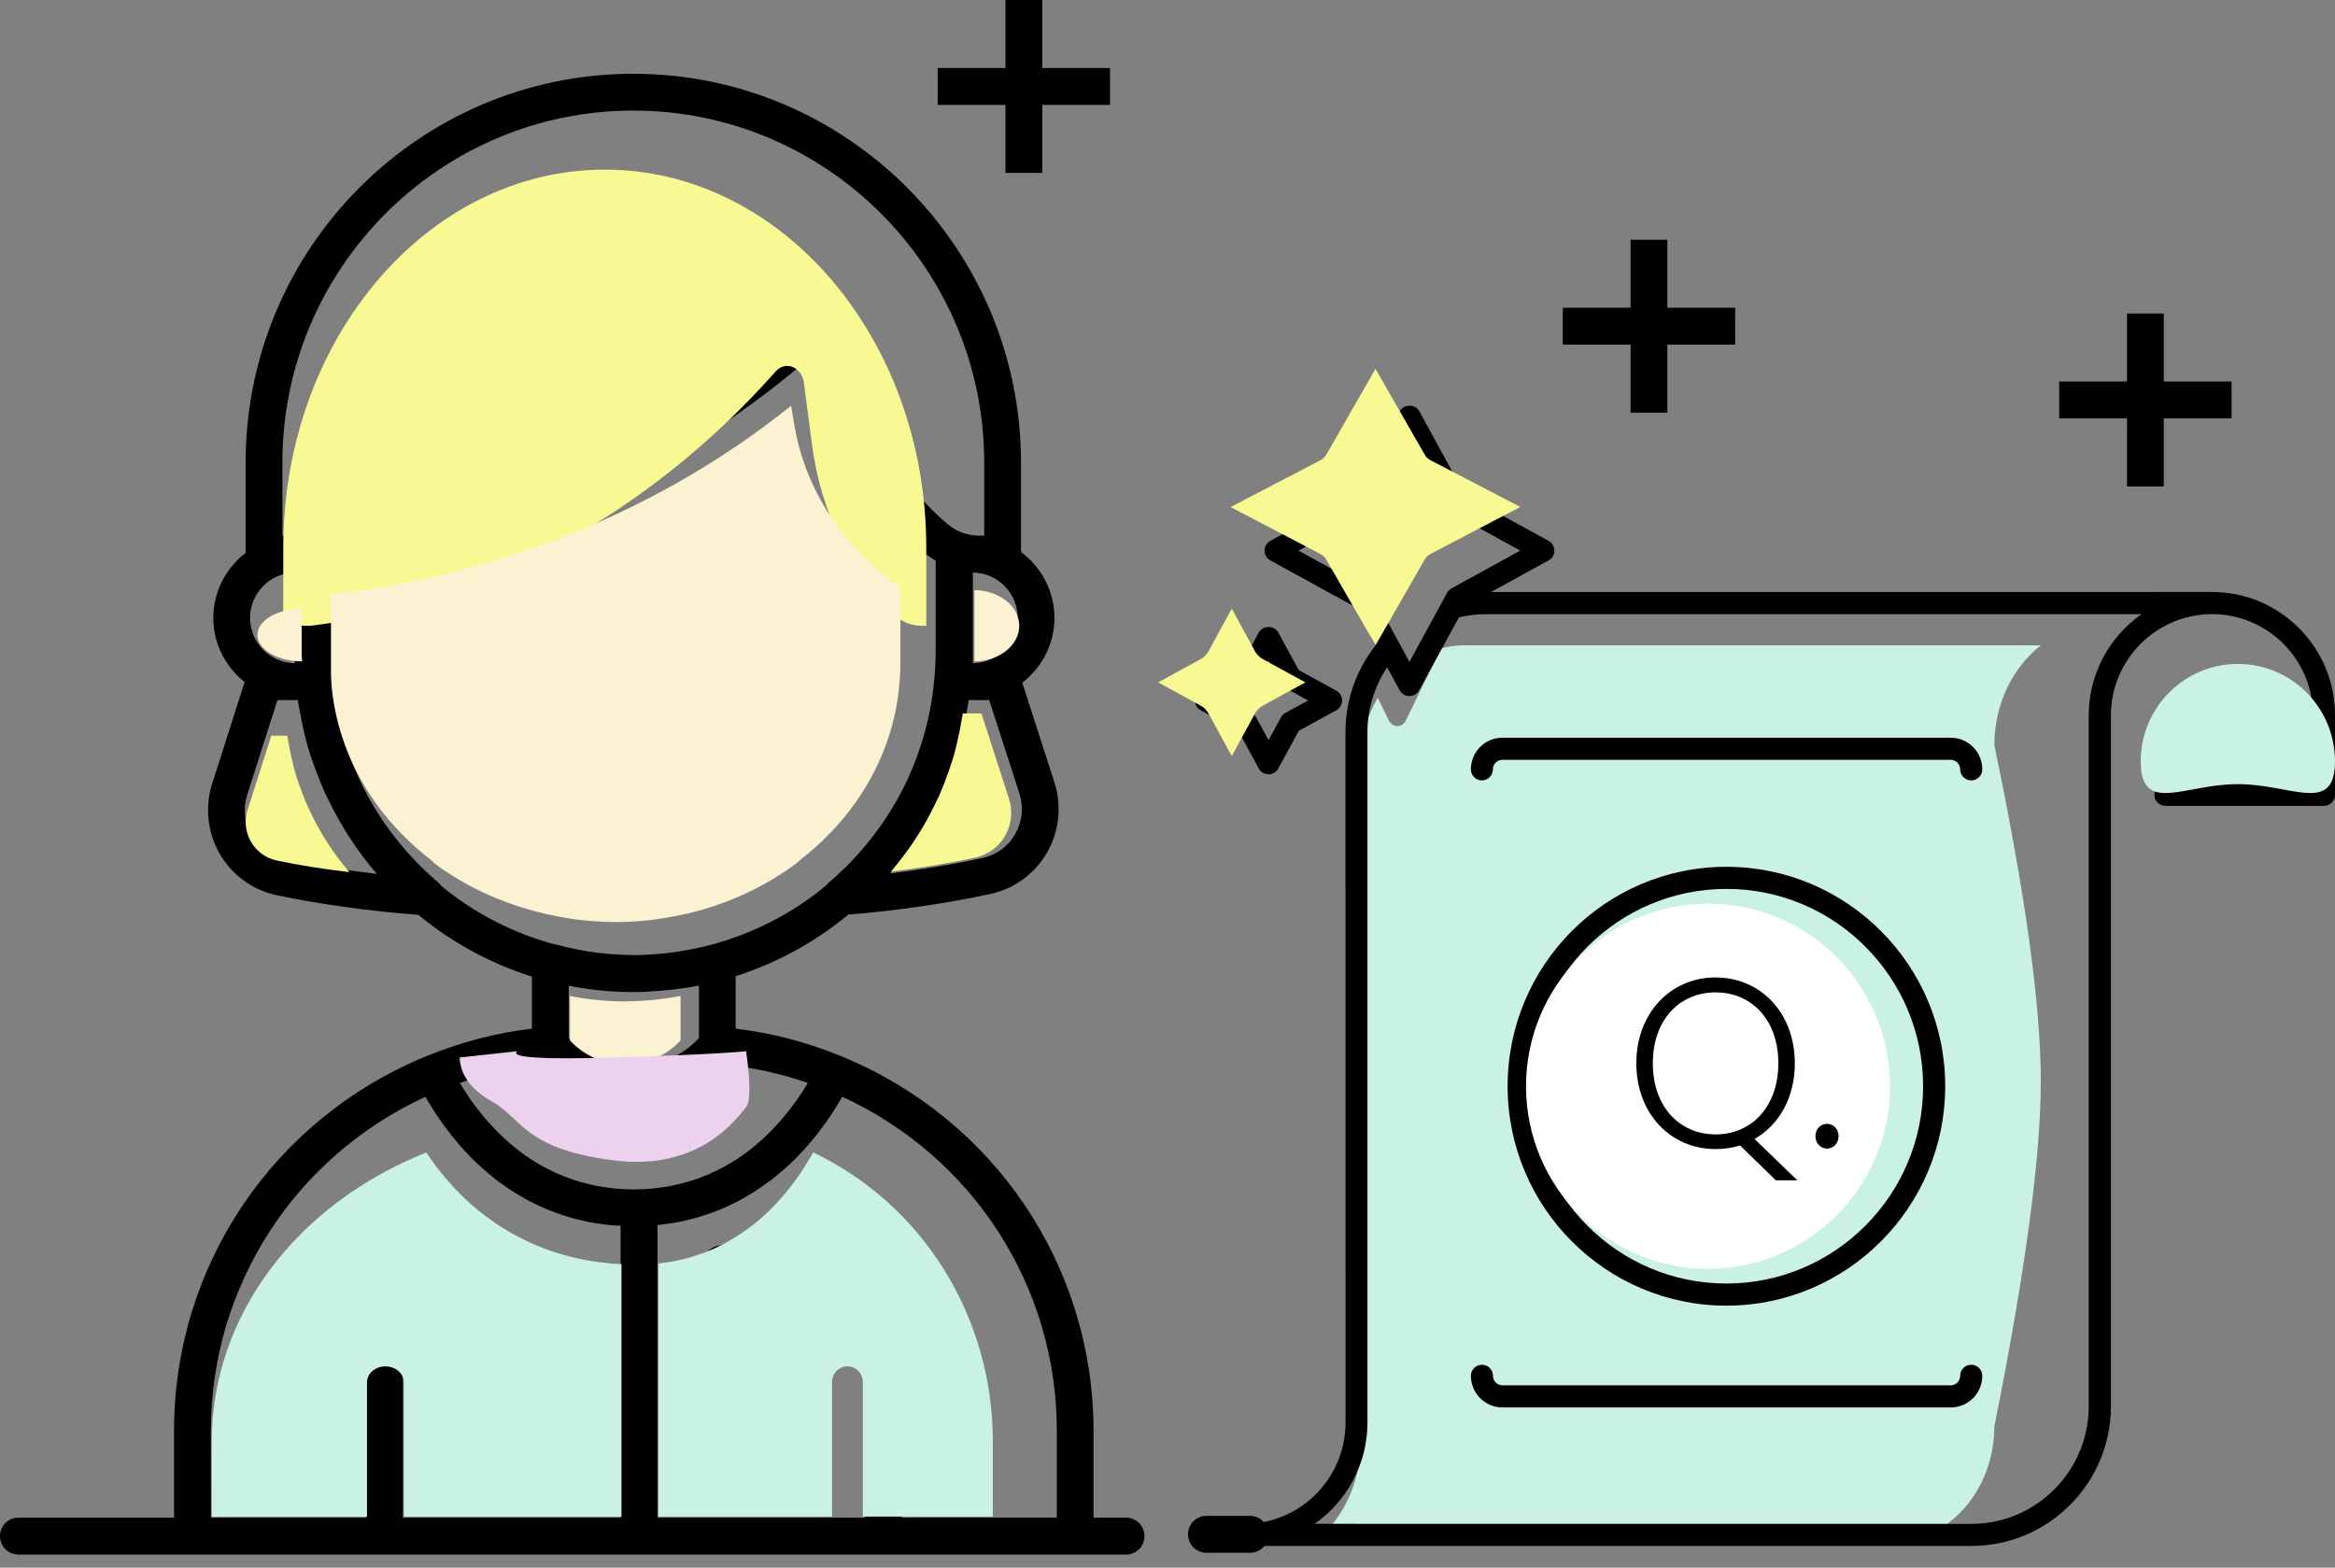 <?xml version="1.0" encoding="UTF-8"?>
<svg width="140px" height="94px" viewBox="0 0 140 94" version="1.1" xmlns="http://www.w3.org/2000/svg" xmlns:xlink="http://www.w3.org/1999/xlink">
    <rect x="0" y="0" width="140" height="94" fill="#808080" stroke="none"/>
    <!-- Generator: Sketch 50.2 (55047) - http://www.bohemiancoding.com/sketch -->
    <title>ico-contrata-pro</title>
    <desc>Created with Sketch.</desc>
    <defs></defs>
    <g id="Home" stroke="none" stroke-width="1" fill="none" fill-rule="evenodd">
        <g id="Home/Home" transform="translate(-975, -1898)">
            <g id="ico-contrata-pro" transform="translate(975, 1898)">
                <path d="M74.952,90.898 L72.334,90.898 C71.722,90.898 71.231,91.39 71.231,92.004 C71.231,92.617 71.722,93.11 72.334,93.11 L74.952,93.11 C75.563,93.11 76.054,92.617 76.054,92.004 C76.054,91.395 75.559,90.898 74.952,90.898 Z" id="Fill-1" fill="#000000"></path>
                <path d="M43.354,47.208 C42.772,47.026 42.165,47.355 41.976,47.929 C41.95,48.016 41.252,50.05 37.988,50.05 C34.815,50.05 34.147,48.18 34.074,47.951 C33.91,47.368 33.308,47.027 32.726,47.182 C32.141,47.342 31.787,47.947 31.947,48.539 C31.99,48.69 33.002,52.262 37.984,52.262 C42.953,52.262 44.038,48.711 44.081,48.564 C44.258,47.986 43.926,47.385 43.354,47.208 L43.354,47.208 Z" id="Fill-2" fill="#000000"></path>
                <path d="M67.519,91.006 L65.565,91.006 L65.565,85.805 C65.565,75.913 59.618,67.087 50.416,63.325 C48.362,62.487 46.243,61.934 44.107,61.683 L44.107,58.534 C46.601,57.739 48.891,56.478 50.868,54.841 C53.693,54.62 56.849,54.162 59.394,53.601 C60.828,53.29 62.06,52.378 62.783,51.113 C63.511,49.838 63.67,48.305 63.218,46.909 L61.293,40.939 C62.456,40.036 63.222,38.637 63.222,37.051 C63.222,35.427 62.426,34.002 61.216,33.099 L61.216,27.742 C61.216,14.886 50.786,4.424 37.971,4.424 C25.156,4.424 14.727,14.882 14.727,27.742 L14.727,33.155 C13.555,34.058 12.789,35.462 12.789,37.051 C12.789,38.615 13.53,39.993 14.666,40.896 L12.724,46.987 C12.272,48.391 12.44,49.925 13.177,51.203 C13.913,52.473 15.153,53.376 16.583,53.679 C19.136,54.219 22.275,54.651 25.083,54.858 C27.072,56.499 29.38,57.769 31.891,58.56 L31.891,61.683 C29.755,61.934 27.641,62.487 25.587,63.325 L25.582,63.325 C16.38,67.087 10.434,75.913 10.434,85.805 L10.434,91.006 L1.102,91.006 C0.491,91.006 0,91.499 0,92.112 C0,92.726 0.491,93.218 1.102,93.218 L67.515,93.218 C68.127,93.218 68.618,92.726 68.618,92.112 C68.622,91.503 68.131,91.006 67.52,91.006 L67.519,91.006 Z M40.934,57.014 C40.671,57.057 40.408,57.104 40.141,57.135 C39.935,57.161 39.728,57.182 39.521,57.199 C39.043,57.238 38.561,57.269 38.07,57.273 C37.958,57.273 37.846,57.269 37.739,57.264 C37.338,57.26 36.946,57.234 36.555,57.204 C36.262,57.178 35.969,57.152 35.672,57.113 C35.655,57.113 35.633,57.109 35.616,57.104 C34.845,56.996 34.07,56.837 33.29,56.625 C33.269,56.621 33.247,56.625 33.23,56.625 C30.72,55.938 28.42,54.746 26.465,53.13 C26.418,53.065 26.371,53 26.306,52.944 C23.554,50.612 21.595,47.596 20.605,44.235 C20.441,43.678 20.303,43.108 20.191,42.529 L20.191,42.516 C20.079,41.942 19.998,41.358 19.946,40.771 L19.946,40.767 C19.916,40.425 19.907,40.08 19.894,39.739 L19.894,34.2 C30.711,32.853 41.002,28.187 49.15,20.93 L49.365,22.347 C50.011,26.554 52.155,30.382 55.402,33.129 C55.622,33.315 55.854,33.475 56.1,33.617 L56.1,39.103 C56.1,39.665 56.065,40.218 56.014,40.767 L56.014,40.775 C55.906,41.959 55.682,43.112 55.355,44.231 L55.355,44.235 C54.369,47.592 52.418,50.603 49.68,52.936 C49.632,52.974 49.598,53.031 49.559,53.074 C47.552,54.75 45.175,55.981 42.579,56.668 C42.019,56.811 41.476,56.923 40.934,57.014 L40.934,57.014 Z M14.994,37.051 C14.994,35.57 16.183,34.364 17.647,34.339 L17.647,39.103 C17.647,39.319 17.672,39.527 17.681,39.743 L17.681,39.769 C16.195,39.756 14.994,38.542 14.994,37.051 L14.994,37.051 Z M58.33,39.769 L58.33,34.334 C59.812,34.347 61.017,35.561 61.017,37.051 C61.017,38.542 59.811,39.755 58.33,39.768 L58.33,39.769 Z M59.312,41.98 L61.121,47.587 C61.383,48.404 61.293,49.264 60.871,50.011 C60.449,50.754 59.76,51.259 58.929,51.445 C57.254,51.817 55.307,52.136 53.37,52.374 C53.671,52.02 53.955,51.652 54.235,51.281 C54.257,51.255 54.274,51.229 54.295,51.203 C54.571,50.832 54.838,50.452 55.083,50.063 C55.096,50.046 55.105,50.028 55.118,50.011 C55.544,49.337 55.932,48.633 56.28,47.907 C56.358,47.747 56.44,47.588 56.513,47.423 C56.651,47.112 56.78,46.797 56.905,46.477 C56.991,46.253 57.073,46.028 57.15,45.803 C57.258,45.492 57.366,45.186 57.46,44.87 C57.568,44.503 57.658,44.132 57.745,43.76 C57.839,43.358 57.917,42.952 57.986,42.542 C58.016,42.356 58.059,42.17 58.085,41.98 L59.312,41.98 Z M16.932,32.118 L16.932,27.738 C16.932,16.101 26.371,6.631 37.971,6.631 C49.572,6.631 59.011,16.1 59.011,27.738 L59.011,32.118 L58.692,32.118 C58.008,32.118 57.34,31.876 56.815,31.431 C53.977,29.034 52.104,25.686 51.536,22.005 L51.002,18.536 C50.941,18.13 50.657,17.793 50.27,17.66 C50.153,17.621 50.033,17.599 49.917,17.599 C49.637,17.599 49.365,17.703 49.159,17.906 L48.978,18.079 C40.753,25.928 30.014,30.912 18.728,32.118 L16.932,32.118 Z M15.084,50.089 C14.658,49.354 14.563,48.469 14.822,47.661 L16.634,41.98 L17.857,41.98 C17.883,42.17 17.926,42.352 17.956,42.538 C18.025,42.935 18.099,43.328 18.189,43.721 C18.279,44.106 18.37,44.49 18.482,44.87 C18.577,45.194 18.689,45.514 18.8,45.829 C18.874,46.041 18.951,46.253 19.033,46.46 C19.162,46.797 19.3,47.13 19.446,47.454 C19.502,47.575 19.563,47.695 19.619,47.816 C20.407,49.48 21.406,51.022 22.594,52.404 C20.661,52.179 18.71,51.873 17.031,51.514 C16.208,51.333 15.511,50.832 15.084,50.089 L15.084,50.089 Z M37.972,59.489 L37.997,59.489 C38.536,59.489 39.074,59.454 39.617,59.407 C40.392,59.346 41.158,59.247 41.907,59.1 L41.907,62.249 C40.895,63.333 39.496,63.951 38.002,63.951 C36.512,63.951 35.108,63.329 34.1,62.249 L34.1,59.109 C35.353,59.355 36.65,59.489 37.971,59.489 L37.972,59.489 Z M32.572,63.843 C33.993,65.32 35.935,66.163 38.006,66.163 C40.073,66.163 42.015,65.32 43.44,63.843 C45.12,64.007 46.795,64.366 48.435,64.936 C48.375,65.035 48.315,65.135 48.25,65.238 C48.216,65.295 48.186,65.346 48.147,65.407 C48.035,65.584 47.91,65.765 47.781,65.951 C47.742,66.007 47.699,66.059 47.66,66.115 C47.566,66.249 47.467,66.383 47.359,66.521 C47.303,66.595 47.238,66.668 47.178,66.746 C47.083,66.867 46.984,66.988 46.881,67.105 C46.812,67.182 46.743,67.264 46.67,67.342 C46.567,67.459 46.455,67.575 46.347,67.692 C46.269,67.77 46.196,67.848 46.119,67.925 C45.998,68.046 45.873,68.163 45.748,68.28 C45.671,68.353 45.593,68.426 45.512,68.496 C45.365,68.625 45.21,68.75 45.051,68.876 C44.982,68.932 44.917,68.988 44.844,69.04 C44.612,69.213 44.375,69.385 44.125,69.545 C44.086,69.571 44.043,69.593 44,69.619 C43.789,69.753 43.57,69.882 43.341,70.003 C43.251,70.051 43.152,70.098 43.057,70.146 C42.872,70.236 42.687,70.327 42.493,70.414 C42.381,70.461 42.265,70.509 42.153,70.552 C41.968,70.625 41.778,70.694 41.58,70.759 C41.455,70.798 41.33,70.837 41.201,70.876 C40.999,70.932 40.792,70.984 40.585,71.031 C40.456,71.062 40.331,71.092 40.198,71.118 C39.965,71.161 39.724,71.195 39.483,71.226 C39.367,71.239 39.25,71.26 39.13,71.269 C38.764,71.303 38.389,71.325 38.002,71.325 C37.614,71.325 37.24,71.303 36.874,71.269 C36.753,71.256 36.641,71.239 36.521,71.226 C36.279,71.195 36.038,71.161 35.806,71.118 C35.672,71.092 35.547,71.062 35.418,71.031 C35.211,70.984 35.005,70.932 34.802,70.876 C34.673,70.837 34.548,70.798 34.423,70.759 C34.23,70.694 34.04,70.625 33.851,70.552 C33.734,70.509 33.618,70.461 33.511,70.414 C33.317,70.331 33.132,70.241 32.946,70.146 C32.852,70.098 32.757,70.055 32.662,70.003 C32.434,69.882 32.219,69.753 32.003,69.619 C31.965,69.593 31.917,69.571 31.879,69.545 C31.629,69.381 31.388,69.213 31.159,69.04 C31.091,68.988 31.022,68.932 30.953,68.876 C30.798,68.75 30.643,68.625 30.492,68.496 C30.41,68.426 30.333,68.353 30.255,68.28 C30.13,68.163 30.005,68.046 29.885,67.925 C29.807,67.848 29.73,67.77 29.657,67.692 C29.545,67.575 29.437,67.459 29.334,67.342 C29.265,67.264 29.192,67.182 29.123,67.105 C29.019,66.984 28.92,66.863 28.826,66.746 C28.765,66.673 28.705,66.595 28.645,66.521 C28.541,66.383 28.442,66.249 28.343,66.115 C28.304,66.059 28.261,66.003 28.223,65.951 C28.093,65.765 27.973,65.584 27.857,65.407 C27.822,65.351 27.788,65.295 27.753,65.238 C27.689,65.135 27.628,65.035 27.568,64.936 C29.217,64.366 30.892,64.007 32.572,63.843 L32.572,63.843 Z M12.643,85.805 C12.643,77.148 17.66,69.385 25.506,65.769 C25.527,65.804 25.549,65.843 25.57,65.877 C25.613,65.951 25.656,66.024 25.704,66.102 C25.777,66.227 25.854,66.348 25.936,66.478 C25.992,66.569 26.052,66.655 26.108,66.75 C26.19,66.875 26.272,67.001 26.363,67.126 C26.431,67.221 26.496,67.32 26.569,67.42 C26.66,67.549 26.759,67.675 26.858,67.804 C26.935,67.903 27.008,68.003 27.09,68.107 C27.198,68.24 27.31,68.374 27.422,68.508 C27.504,68.608 27.585,68.703 27.672,68.802 C27.809,68.958 27.956,69.109 28.102,69.26 C28.175,69.338 28.24,69.411 28.317,69.485 C28.541,69.709 28.774,69.929 29.024,70.145 C29.097,70.21 29.174,70.271 29.252,70.336 C29.433,70.491 29.614,70.642 29.807,70.789 C29.911,70.871 30.023,70.945 30.135,71.022 C30.307,71.148 30.483,71.273 30.664,71.39 C30.789,71.472 30.914,71.545 31.043,71.623 C31.224,71.731 31.405,71.839 31.594,71.943 C31.732,72.016 31.87,72.089 32.012,72.159 C32.206,72.254 32.404,72.344 32.602,72.435 C32.748,72.5 32.899,72.56 33.054,72.621 C33.265,72.703 33.481,72.776 33.696,72.85 C33.851,72.902 34.01,72.953 34.169,73.001 C34.402,73.07 34.643,73.126 34.889,73.182 C35.048,73.217 35.203,73.26 35.367,73.29 C35.642,73.342 35.926,73.381 36.211,73.416 C36.357,73.433 36.495,73.459 36.641,73.472 C36.826,73.489 37.02,73.493 37.21,73.502 L37.21,91.01 L24.158,91.01 L24.158,81.701 C24.158,81.088 23.667,80.595 23.055,80.595 C22.444,80.595 21.953,81.088 21.953,81.701 L21.953,91.01 L12.647,91.01 L12.643,85.805 Z M54.059,91.006 L54.059,81.697 C54.059,81.083 53.568,80.591 52.957,80.591 C52.345,80.591 51.854,81.083 51.854,81.697 L51.854,91.006 L39.423,91.006 L39.423,73.463 C39.552,73.45 39.673,73.424 39.798,73.411 C40.082,73.377 40.37,73.338 40.642,73.286 C40.805,73.256 40.96,73.217 41.12,73.178 C41.361,73.122 41.606,73.066 41.839,72.997 C41.998,72.949 42.157,72.897 42.312,72.845 C42.532,72.772 42.747,72.699 42.954,72.617 C43.109,72.556 43.255,72.496 43.406,72.431 C43.608,72.344 43.807,72.249 43.996,72.154 C44.138,72.085 44.28,72.012 44.414,71.938 C44.603,71.835 44.784,71.727 44.965,71.619 C45.094,71.541 45.219,71.467 45.344,71.385 C45.525,71.264 45.701,71.143 45.873,71.018 C45.981,70.94 46.093,70.863 46.201,70.785 C46.395,70.638 46.575,70.483 46.756,70.331 C46.829,70.267 46.911,70.206 46.984,70.141 C47.23,69.925 47.467,69.705 47.691,69.48 C47.764,69.407 47.833,69.329 47.902,69.256 C48.048,69.1 48.199,68.949 48.337,68.793 C48.423,68.698 48.5,68.599 48.582,68.504 C48.694,68.37 48.81,68.236 48.918,68.102 C49,68.003 49.073,67.904 49.15,67.8 C49.249,67.67 49.344,67.541 49.439,67.415 C49.508,67.316 49.577,67.221 49.646,67.122 C49.732,66.996 49.818,66.871 49.9,66.746 C49.96,66.655 50.016,66.564 50.072,66.474 C50.154,66.344 50.227,66.219 50.304,66.098 C50.348,66.02 50.395,65.947 50.438,65.873 C50.459,65.839 50.481,65.8 50.503,65.765 C58.348,69.381 63.365,77.144 63.365,85.801 L63.365,91.002 L54.059,91.006 Z" id="Fill-3" fill="#000000"></path>
                <path d="M39.466,45.367 L39.509,45.367 C40.099,45.367 40.585,44.9 40.611,44.304 C40.633,43.691 40.159,43.181 39.552,43.159 C39.014,43.138 38.596,42.684 38.613,42.105 L38.613,37.625 C38.613,37.012 38.122,36.519 37.511,36.519 C36.899,36.519 36.408,37.012 36.408,37.625 L36.408,42.066 C36.344,43.82 37.717,45.306 39.466,45.367 L39.466,45.367 Z" id="Fill-4" fill="#000000"></path>
                <path d="M44.788,76.052 C44.788,77.9 42.019,77.9 42.019,76.052 C42.019,74.198 44.788,74.198 44.788,76.052" id="Fill-5" fill="#000000"></path>
                <path d="M44.788,82.003 C44.788,83.852 42.019,83.852 42.019,82.003 C42.019,80.15 44.788,80.15 44.788,82.003" id="Fill-6" fill="#000000"></path>
                <path d="M44.788,87.956 C44.788,89.81 42.019,89.81 42.019,87.956 C42.019,86.107 44.788,86.107 44.788,87.956" id="Fill-7" fill="#000000"></path>
                <path d="M37.461,60.048 L37.487,60.048 C37.538,60.048 37.585,60.04 37.637,60.04 C38.719,60.029 39.776,59.919 40.804,59.718 L40.804,62.392 C39.944,63.309 38.756,63.838 37.487,63.838 C36.221,63.838 35.029,63.309 34.173,62.392 L34.173,59.725 C35.237,59.931 36.338,60.048 37.461,60.048 L37.461,60.048 Z" id="Path-Copy-4" fill="#FBF2D2" style="mix-blend-mode: multiply;"></path>
                <path d="M58.845,42.78 L60.495,47.897 C60.735,48.643 60.652,49.427 60.267,50.109 C59.882,50.787 59.253,51.248 58.495,51.418 C56.966,51.757 55.19,52.049 53.422,52.266 C53.697,51.942 53.956,51.607 54.211,51.268 C54.231,51.245 54.247,51.221 54.266,51.197 C54.518,50.858 54.762,50.511 54.986,50.156 C54.997,50.141 55.005,50.125 55.017,50.109 C55.406,49.494 55.76,48.852 56.078,48.189 C56.149,48.043 56.223,47.898 56.29,47.748 C56.416,47.464 56.534,47.176 56.648,46.884 C56.726,46.679 56.801,46.474 56.872,46.269 C56.97,45.986 57.068,45.706 57.155,45.418 C57.253,45.083 57.336,44.744 57.414,44.405 C57.501,44.038 57.571,43.667 57.634,43.293 C57.662,43.123 57.701,42.954 57.725,42.78 L58.845,42.78 Z" id="Path" fill="#F9F993" style="mix-blend-mode: multiply;"></path>
                <path d="M16.984,37.524 L16.984,32.823 C16.984,20.334 25.632,10.171 36.26,10.171 C46.888,10.171 55.536,20.333 55.536,32.823 L55.536,37.524 L55.244,37.524 C54.617,37.524 54.006,37.265 53.524,36.787 C50.924,34.214 49.208,30.621 48.687,26.671 L48.198,22.948 C48.143,22.512 47.883,22.151 47.528,22.007 C47.421,21.965 47.311,21.942 47.204,21.942 C46.948,21.942 46.699,22.053 46.51,22.271 L46.344,22.457 C38.809,30.881 28.969,36.23 18.629,37.524 L16.984,37.524 Z" id="Path" fill="#F9F993" style="mix-blend-mode: multiply;"></path>
                <path d="M15.049,50.478 C14.714,49.901 14.64,49.206 14.843,48.572 L16.266,44.112 L17.226,44.112 C17.247,44.262 17.28,44.404 17.304,44.55 C17.358,44.862 17.416,45.171 17.487,45.479 C17.558,45.781 17.629,46.083 17.716,46.381 C17.791,46.636 17.879,46.887 17.967,47.134 C18.024,47.3 18.085,47.467 18.149,47.629 C18.251,47.894 18.359,48.155 18.474,48.409 C18.518,48.504 18.565,48.599 18.609,48.694 C19.228,50 20.012,51.211 20.945,52.296 C19.427,52.119 17.896,51.879 16.577,51.597 C15.931,51.455 15.384,51.061 15.049,50.478 L15.049,50.478 Z" id="Path" fill="#F9F993" style="mix-blend-mode: multiply;"></path>
                <path d="M27.559,63.413 L31.013,63.035 C30.546,63.413 32.459,63.539 36.752,63.413 C43.192,63.224 44.732,63.035 44.732,63.035 C44.732,63.035 45.179,65.896 44.732,66.391 C44.285,66.886 42.09,70.276 36.752,69.576 C31.415,68.876 31.367,67.118 29.496,66.051 C28.249,65.34 27.603,64.46 27.559,63.413 Z" id="Path-7-Copy" fill="#ECD2EF" style="mix-blend-mode: multiply;"></path>
                <path d="M38.936,55.176 C38.742,55.198 38.547,55.217 38.352,55.232 C37.901,55.265 37.446,55.29 36.983,55.294 C36.878,55.294 36.772,55.29 36.671,55.287 C36.293,55.283 35.923,55.261 35.554,55.235 C35.278,55.213 35.002,55.191 34.721,55.158 C33.942,55.059 33.211,54.922 32.476,54.742 C30.051,54.157 27.883,53.141 26.039,51.764 C25.995,51.709 25.95,51.654 25.889,51.606 C23.294,49.619 21.447,47.05 20.513,44.186 C20.358,43.711 20.228,43.226 20.123,42.732 C20.017,42.232 19.94,41.735 19.891,41.234 C19.863,40.94 19.855,40.645 19.843,40.355 L19.843,35.636 C30.043,34.488 39.748,30.513 47.432,24.329 L47.635,25.537 C48.244,29.121 50.266,32.382 53.328,34.723 C53.535,34.882 53.754,35.018 53.986,35.139 L53.986,39.814 C53.986,40.292 53.953,40.763 53.905,41.231 C53.803,42.246 53.592,43.229 53.283,44.182 C52.353,47.046 50.514,49.611 47.931,51.599 C47.886,51.632 47.854,51.68 47.817,51.716 C45.925,53.145 43.683,54.194 41.235,54.779 C40.707,54.9 40.195,54.996 39.684,55.073 C39.436,55.11 39.188,55.151 38.936,55.176 Z" id="Path" fill="#FBF2D2" style="mix-blend-mode: multiply;"></path>
                <path d="M15.433,38.076 C15.433,37.212 16.622,36.509 18.086,36.494 L18.086,39.272 C18.086,39.398 18.111,39.519 18.12,39.645 L18.12,39.66 C16.634,39.653 15.433,38.945 15.433,38.076 L15.433,38.076 Z" id="Path" fill="#FBF2D2" style="mix-blend-mode: multiply;"></path>
                <path d="M58.425,39.66 L58.425,35.388 C59.907,35.398 61.112,36.353 61.112,37.524 C61.112,38.696 59.906,39.65 58.425,39.66 L58.425,39.66 Z" id="Path" fill="#FBF2D2" style="mix-blend-mode: multiply;"></path>
                <path d="M12.695,86.442 C12.695,78.952 17.712,72.235 25.558,69.107 C25.579,69.137 25.601,69.171 25.622,69.201 C25.665,69.264 25.708,69.328 25.756,69.395 C25.829,69.504 25.906,69.608 25.988,69.72 C26.044,69.799 26.104,69.874 26.16,69.956 C26.242,70.064 26.324,70.173 26.415,70.281 C26.483,70.363 26.548,70.449 26.621,70.535 C26.712,70.647 26.811,70.756 26.91,70.868 C26.987,70.954 27.06,71.04 27.142,71.13 C27.25,71.245 27.362,71.361 27.474,71.477 C27.556,71.563 27.637,71.645 27.724,71.731 C27.861,71.866 28.008,71.997 28.154,72.127 C28.227,72.195 28.292,72.258 28.37,72.322 C28.593,72.516 28.826,72.707 29.076,72.894 C29.149,72.95 29.226,73.002 29.304,73.058 C29.485,73.193 29.666,73.324 29.859,73.451 C29.963,73.522 30.075,73.585 30.187,73.652 C30.359,73.761 30.535,73.869 30.716,73.97 C30.841,74.041 30.966,74.105 31.095,74.172 C31.276,74.265 31.457,74.359 31.646,74.449 C31.784,74.512 31.922,74.576 32.064,74.635 C32.258,74.718 32.456,74.796 32.654,74.875 C32.8,74.931 32.951,74.983 33.106,75.035 C33.317,75.106 33.533,75.17 33.748,75.233 C33.903,75.278 34.062,75.323 34.222,75.364 C34.454,75.424 34.695,75.473 34.941,75.521 C35.1,75.551 35.255,75.589 35.419,75.615 C35.694,75.66 35.978,75.693 36.263,75.723 C36.409,75.738 36.547,75.76 36.693,75.772 C36.878,75.787 37.072,75.79 37.262,75.798 L37.262,90.946 L24.21,90.946 L24.21,82.892 C24.21,82.361 23.719,81.935 23.107,81.935 C22.496,81.935 22.005,82.361 22.005,82.892 L22.005,90.946 L12.699,90.946 L12.695,86.442 Z" id="Path" fill="#C9F1E5" style="mix-blend-mode: multiply;"></path>
                <path d="M51.733,90.942 L51.733,82.888 C51.733,82.357 51.322,81.931 50.81,81.931 C50.298,81.931 49.887,82.357 49.887,82.888 L49.887,90.942 L39.475,90.942 L39.475,75.764 C39.583,75.753 39.684,75.731 39.789,75.719 C40.027,75.69 40.268,75.656 40.496,75.611 C40.633,75.585 40.762,75.551 40.896,75.518 C41.098,75.469 41.303,75.42 41.498,75.361 C41.632,75.319 41.765,75.275 41.895,75.23 C42.079,75.166 42.259,75.103 42.432,75.032 C42.562,74.979 42.685,74.927 42.811,74.871 C42.981,74.796 43.146,74.714 43.305,74.632 C43.424,74.572 43.543,74.508 43.655,74.445 C43.814,74.355 43.965,74.262 44.117,74.168 C44.225,74.101 44.329,74.037 44.434,73.966 C44.585,73.862 44.733,73.757 44.878,73.649 C44.968,73.581 45.062,73.514 45.152,73.447 C45.314,73.32 45.465,73.185 45.617,73.054 C45.678,72.998 45.747,72.946 45.808,72.89 C46.014,72.703 46.212,72.513 46.4,72.318 C46.461,72.255 46.519,72.187 46.576,72.124 C46.699,71.989 46.825,71.858 46.941,71.724 C47.013,71.642 47.078,71.556 47.146,71.473 C47.24,71.358 47.337,71.242 47.427,71.126 C47.496,71.04 47.557,70.954 47.622,70.864 C47.705,70.752 47.785,70.64 47.864,70.532 C47.922,70.446 47.979,70.363 48.037,70.277 C48.109,70.169 48.181,70.061 48.25,69.952 C48.3,69.874 48.347,69.795 48.394,69.717 C48.463,69.605 48.524,69.496 48.589,69.392 C48.625,69.324 48.665,69.261 48.701,69.197 C48.719,69.167 48.737,69.134 48.755,69.104 C55.326,72.232 59.528,78.949 59.528,86.439 L59.528,90.939 L51.733,90.942 Z" id="Path" fill="#C9F1E5" style="mix-blend-mode: multiply;"></path>
                <g id="Group-20" transform="translate(68.346, 22.118)">
                    <path d="M45.047,16.579 C45.52,16.579 45.978,16.651 46.413,16.766 L48.514,21.082 C48.616,21.29 48.813,21.422 49.024,21.422 C49.236,21.422 49.433,21.29 49.535,21.082 L50.198,19.718 C50.86,20.847 51.234,22.168 51.234,23.54 L51.234,64.381 C51.234,66.856 52.336,69.05 54.016,70.371 L19.413,70.375 C16.004,70.375 13.23,67.253 13.23,63.414 C11.373,54.151 10.445,47.246 10.445,42.699 C10.445,38.169 11.373,31.459 13.23,22.568 C13.23,20.093 12.125,17.899 10.445,16.579 L45.047,16.579 Z" id="Path" fill="#C9F1E5" style="mix-blend-mode: multiply;" transform="translate(32.23, 43.477) scale(-1, 1) translate(-32.23, -43.477) "></path>
                    <path d="M22.047,43.017 C22.047,50.274 27.934,56.174 35.163,56.174 C42.397,56.174 48.283,50.269 48.283,43.017 C48.283,35.759 42.397,29.859 35.163,29.859 C27.929,29.855 22.047,35.76 22.047,43.017 Z M46.958,43.017 C46.958,49.54 41.666,54.848 35.164,54.848 C28.658,54.848 23.37,49.539 23.37,43.017 C23.37,36.494 28.662,31.185 35.164,31.185 C41.666,31.18 46.958,36.49 46.958,43.017 Z" id="Fill-2" fill="#000000"></path>
                    <path d="M44.976,43.019 C44.976,49.055 40.079,53.967 34.063,53.967 C28.042,53.967 23.15,49.054 23.15,43.019 C23.15,36.983 28.047,32.071 34.063,32.071 C40.08,32.067 44.976,36.979 44.976,43.019 Z" id="Path" fill="#FFFFFF"></path>
                    <path d="M21.737,62.279 L48.616,62.279 C49.658,62.279 50.506,61.428 50.506,60.383 C50.506,60.016 50.209,59.718 49.843,59.718 C49.477,59.718 49.18,60.016 49.18,60.383 C49.18,60.698 48.926,60.953 48.612,60.953 L21.737,60.953 C21.423,60.953 21.169,60.698 21.169,60.383 C21.169,60.016 20.872,59.718 20.506,59.718 C20.14,59.718 19.843,60.016 19.843,60.383 C19.847,61.428 20.695,62.279 21.737,62.279 L21.737,62.279 Z" id="Fill-4" fill="#000000"></path>
                    <path d="M20.501,24.679 C20.867,24.679 21.165,24.381 21.165,24.014 C21.165,23.699 21.419,23.444 21.733,23.444 L48.612,23.444 C48.926,23.444 49.18,23.699 49.18,24.014 C49.18,24.381 49.477,24.679 49.843,24.679 C50.209,24.679 50.506,24.381 50.506,24.014 C50.506,22.969 49.658,22.118 48.616,22.118 L21.733,22.118 C20.691,22.118 19.843,22.969 19.843,24.014 C19.843,24.381 20.14,24.679 20.501,24.679 L20.501,24.679 Z" id="Fill-5" fill="#000000"></path>
                    <path d="M30.753,41.64 C30.753,44.277 32.387,45.906 34.515,45.906 C36.644,45.906 38.278,44.277 38.278,41.64 C38.278,39.002 36.644,37.388 34.515,37.388 C32.387,37.388 30.753,39.002 30.753,41.64 Z M39.267,41.64 C39.267,43.701 38.319,45.344 36.85,46.18 L39.418,48.659 L38.127,48.659 L35.985,46.569 C35.518,46.713 35.023,46.785 34.515,46.785 C31.824,46.785 29.764,44.666 29.764,41.64 C29.764,38.627 31.824,36.494 34.515,36.494 C37.221,36.494 39.267,38.627 39.267,41.64 Z M41.89,46.007 C41.89,46.425 41.588,46.756 41.203,46.756 C40.805,46.756 40.503,46.425 40.503,46.007 C40.503,45.589 40.805,45.272 41.203,45.272 C41.588,45.272 41.89,45.589 41.89,46.007 Z" id="Q." fill="#000000"></path>
                    <path d="M15.747,24.879 L6.902,24.879 L6.902,20.78 C6.902,19.155 7.531,17.631 8.672,16.486 C9.822,15.341 11.342,14.71 12.944,14.706 C16.294,14.71 19.015,17.436 19.015,20.784 L19.015,62.198 C19.015,66.825 22.766,70.583 27.373,70.583 L70.951,70.583 C71.875,70.587 71.895,69.261 70.968,69.261 C67.622,69.261 64.905,66.535 64.905,63.187 L64.909,21.769 C64.909,19.881 64.272,18.067 63.114,16.594 L64.397,14.239 L69.418,11.483 C69.629,11.367 69.762,11.142 69.762,10.9 C69.762,10.658 69.629,10.434 69.418,10.317 L64.397,7.569 L61.649,2.533 C61.417,2.105 60.719,2.105 60.487,2.533 L57.739,7.569 L52.727,10.317 C52.516,10.434 52.383,10.658 52.383,10.9 C52.383,11.142 52.512,11.367 52.727,11.483 L56.185,13.384 L12.973,13.38 C10.997,13.375 9.145,14.144 7.742,15.544 C6.346,16.944 5.58,18.801 5.58,20.775 L5.58,25.54 C5.58,25.907 5.877,26.205 6.243,26.205 L15.747,26.205 C16.113,26.205 16.41,25.907 16.41,25.544 C16.41,25.177 16.113,24.879 15.747,24.879 Z M58.55,8.641 C58.662,8.581 58.752,8.49 58.813,8.378 L61.073,4.235 L63.334,8.378 C63.394,8.49 63.485,8.581 63.597,8.641 L67.726,10.9 L63.597,13.168 C63.485,13.229 63.394,13.32 63.334,13.432 L61.732,16.361 C61.728,16.369 61.724,16.374 61.724,16.378 L61.073,17.57 L58.813,13.428 C58.752,13.315 58.662,13.225 58.55,13.164 L54.429,10.896 L58.55,8.641 Z M56.552,14.711 C57.09,14.711 57.611,14.784 58.106,14.901 L60.496,19.277 C60.613,19.488 60.836,19.622 61.078,19.622 C61.319,19.622 61.543,19.488 61.659,19.277 L62.412,17.894 C63.166,19.039 63.592,20.378 63.592,21.769 L63.592,63.183 C63.592,65.693 64.845,67.918 66.757,69.257 L27.382,69.261 C23.502,69.261 20.346,66.095 20.346,62.203 L20.346,20.784 C20.346,18.274 19.089,16.05 17.177,14.71 L56.552,14.711 Z" id="Fill-1" fill="#000000" transform="translate(38.617, 36.397) scale(-1, 1) translate(-38.617, -36.397) "></path>
                    <path d="M10.816,5.478 C10.963,5.403 11.081,5.29 11.159,5.15 L14.113,0 L17.066,5.15 C17.145,5.29 17.263,5.403 17.41,5.478 L22.804,8.287 L17.41,11.106 C17.263,11.181 17.145,11.294 17.066,11.434 L14.974,15.075 C14.968,15.086 14.962,15.091 14.962,15.096 L14.113,16.579 L11.16,11.428 C11.081,11.289 10.963,11.176 10.816,11.101 L5.433,8.281 L10.816,5.478 Z" id="Path" fill="#F9F993" style="mix-blend-mode: multiply;" transform="translate(14.119, 8.289) scale(-1, 1) translate(-14.119, -8.289) "></path>
                    <path d="M5.899,18.067 L3.643,19.302 C3.432,19.419 3.298,19.643 3.298,19.885 C3.298,20.127 3.432,20.352 3.643,20.469 L5.899,21.704 L7.131,23.968 C7.247,24.179 7.471,24.313 7.712,24.313 C7.953,24.313 8.177,24.179 8.294,23.968 L9.525,21.704 L11.781,20.469 C11.992,20.352 12.126,20.127 12.126,19.885 C12.126,19.643 11.992,19.419 11.781,19.302 L9.525,18.067 L8.294,15.803 C8.061,15.375 7.363,15.375 7.131,15.803 L5.899,18.067 Z M7.712,17.505 L8.457,18.875 C8.517,18.987 8.608,19.078 8.72,19.138 L10.085,19.885 L8.72,20.633 C8.608,20.693 8.517,20.784 8.457,20.896 L7.712,22.266 L6.967,20.896 C6.907,20.784 6.816,20.693 6.705,20.633 L5.339,19.885 L6.705,19.138 C6.816,19.078 6.907,18.987 6.967,18.875 L7.712,17.505 Z" id="Fill-3" fill="#000000" transform="translate(7.712, 19.898) scale(-1, 1) translate(-7.712, -19.898) "></path>
                    <path d="M5.507,14.376 L6.893,16.921 C7.005,17.13 7.174,17.299 7.382,17.411 L9.921,18.8 L7.382,20.189 C7.174,20.301 7.005,20.47 6.893,20.679 L5.507,23.224 L4.122,20.679 C4.01,20.47 3.841,20.301 3.633,20.189 L1.094,18.8 L3.633,17.411 C3.841,17.299 4.01,17.13 4.122,16.921 L5.507,14.376 Z" id="Path" fill="#F9F993" style="mix-blend-mode: multiply;" transform="translate(5.507, 18.8) scale(-1, 1) translate(-5.507, -18.8) "></path>
                    <path d="M65.83,24.901 C69.046,24.901 71.654,26.763 71.654,23.536 C71.654,20.31 69.046,17.694 65.83,17.694 C62.614,17.694 60.007,20.31 60.007,23.536 C60.007,26.763 62.614,24.901 65.83,24.901 Z" id="Oval-2" fill="#C9F1E5" style="mix-blend-mode: multiply;" transform="translate(65.83, 21.565) scale(-1, 1) translate(-65.83, -21.565) "></path>
                </g>
                <path d="M127.53,22.878 L127.53,18.8 L129.734,18.8 L129.734,22.878 L133.799,22.878 L133.799,25.09 L129.734,25.09 L129.734,29.168 L127.53,29.168 L127.53,25.09 L123.465,25.09 L123.465,22.878 L127.53,22.878 Z" id="Combined-Shape" fill="#000000" fill-rule="nonzero"></path>
                <path d="M60.285,4.078 L60.285,0 L62.49,0 L62.49,4.078 L66.555,4.078 L66.555,6.29 L62.49,6.29 L62.49,10.368 L60.285,10.368 L60.285,6.29 L56.22,6.29 L56.22,4.078 L60.285,4.078 Z" id="Combined-Shape-Copy" fill="#000000" fill-rule="nonzero"></path>
                <path d="M97.766,18.454 L97.766,14.376 L99.97,14.376 L99.97,18.454 L104.035,18.454 L104.035,20.666 L99.97,20.666 L99.97,24.744 L97.766,24.744 L97.766,20.666 L93.701,20.666 L93.701,18.454 L97.766,18.454 Z" id="Combined-Shape-Copy-2" fill="#000000" fill-rule="nonzero"></path>
            </g>
        </g>
    </g>
</svg>